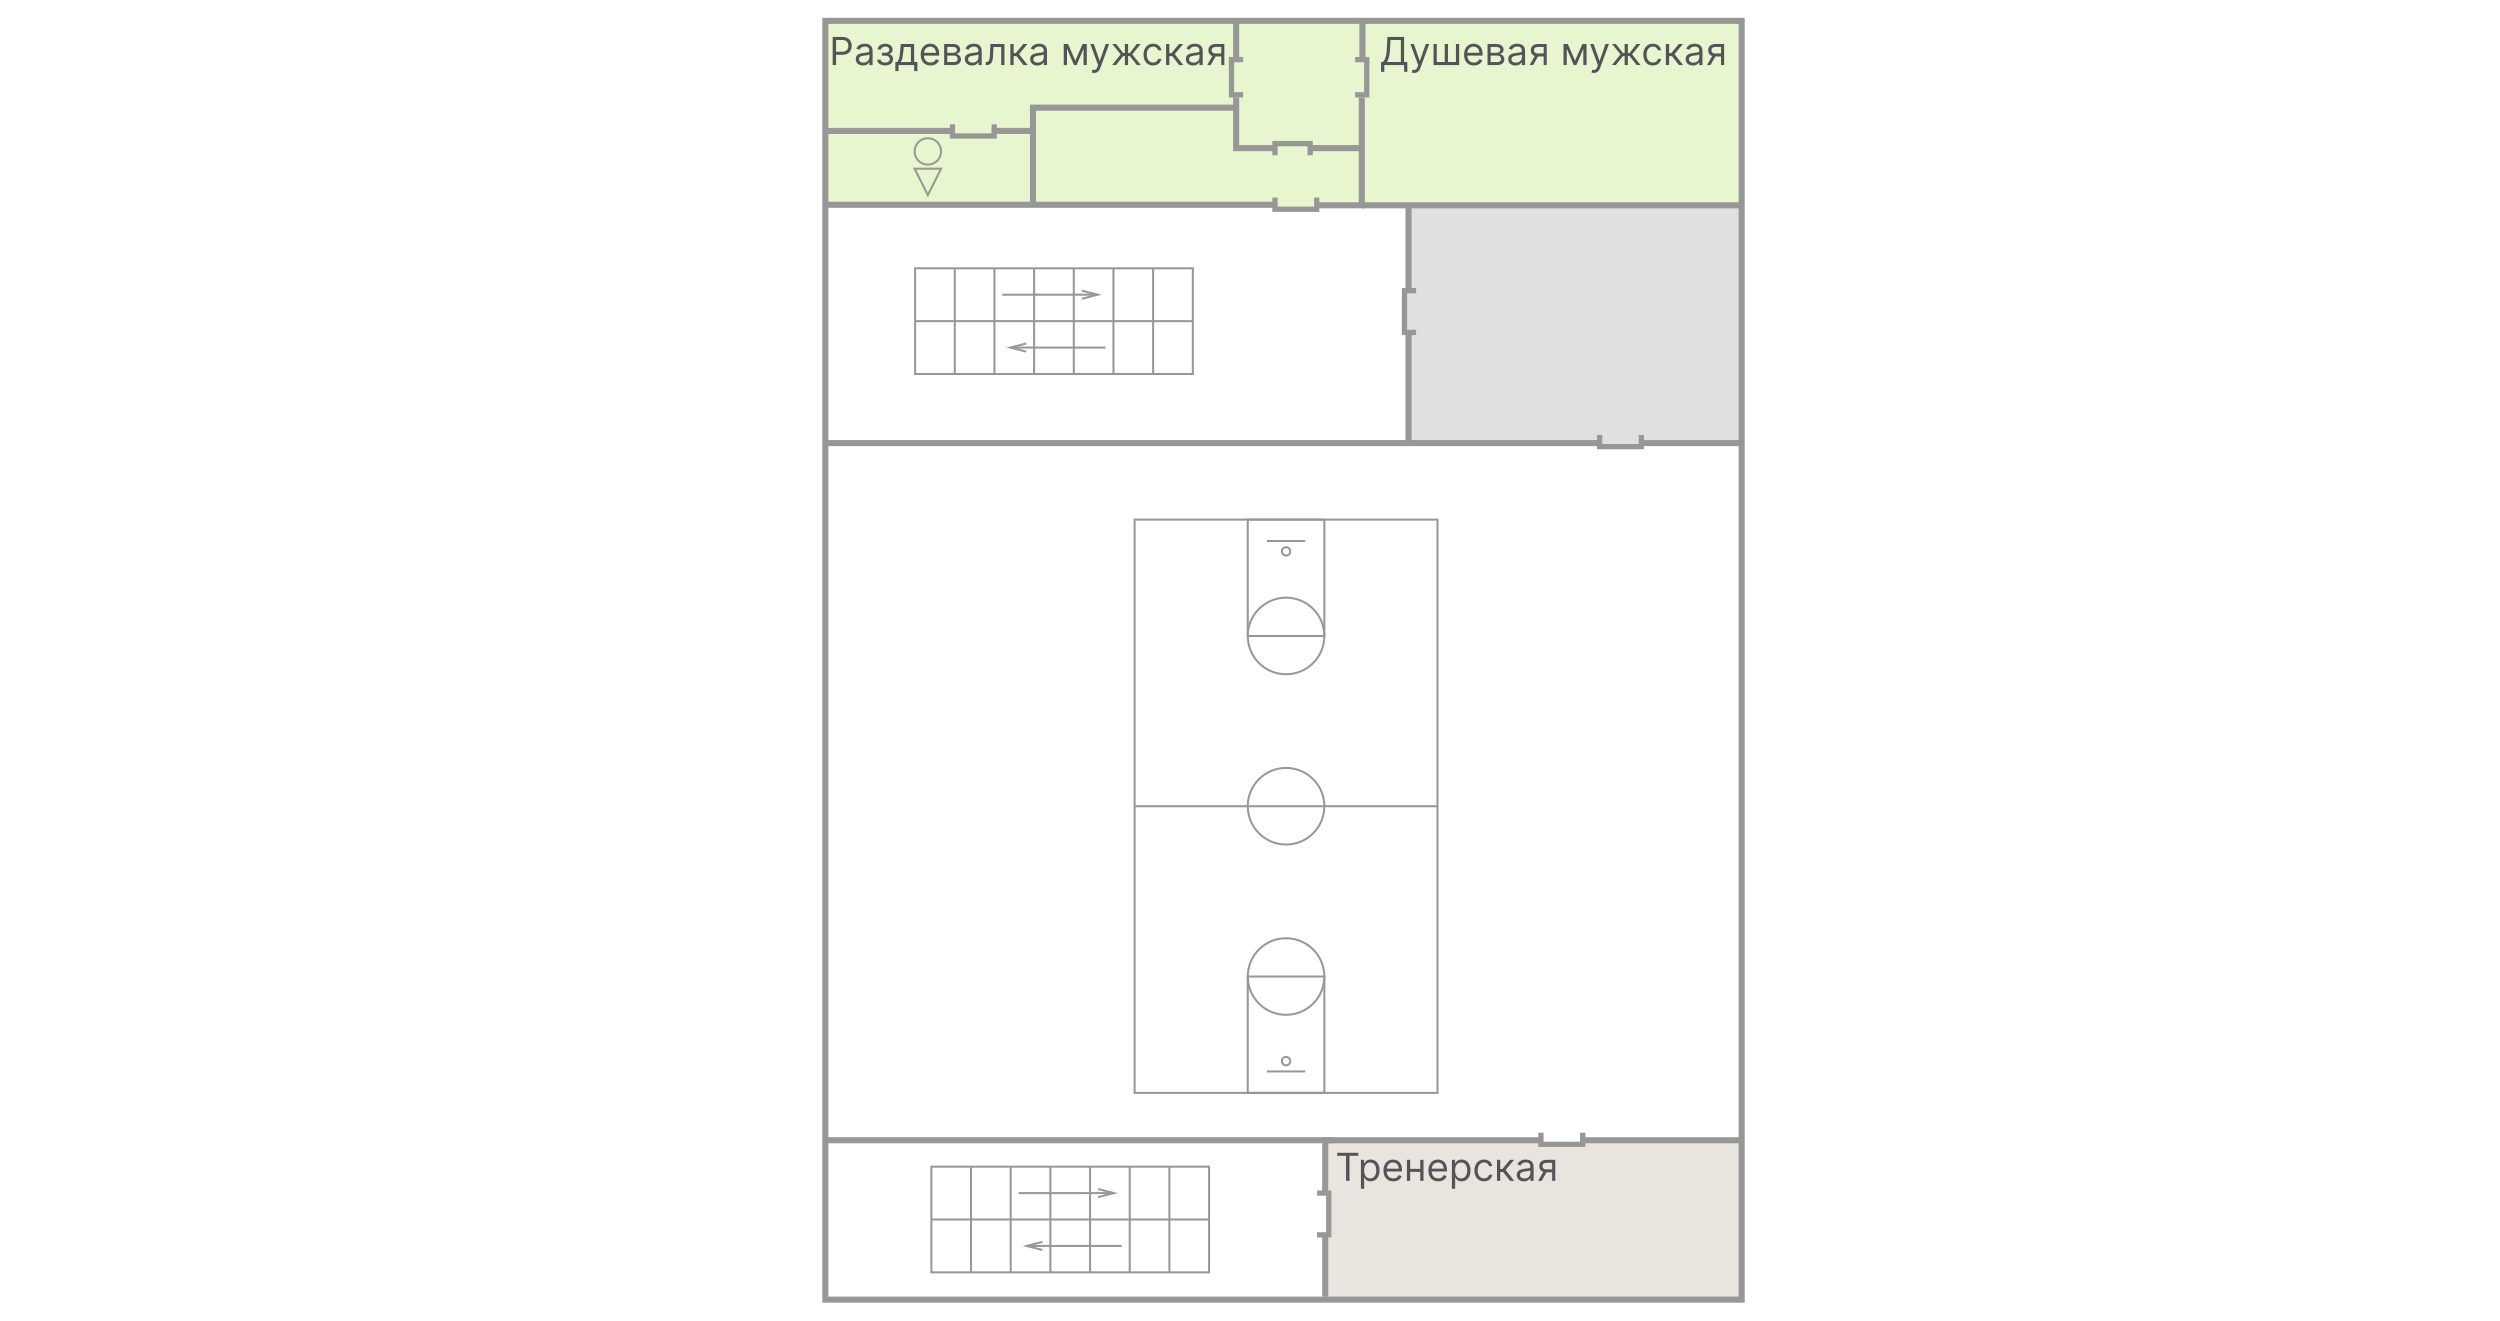 <svg width="1230" height="650" viewBox="0 0 1230 650" fill="none" xmlns="http://www.w3.org/2000/svg">
<rect width="1230" height="650" fill="white"/>
<g clip-path="url(#clip0_0_1)">
<path d="M1230 0H0V650H1230V0Z" fill="white"/>
<mask id="mask0_0_1" style="mask-type:luminance" maskUnits="userSpaceOnUse" x="0" y="0" width="1230" height="650">
<path d="M1230 0H0V650H1230V0Z" fill="white"/>
</mask>
<g mask="url(#mask0_0_1)">
<path d="M1230 0H0V650H1230V0Z" fill="white"/>
<mask id="mask1_0_1" style="mask-type:luminance" maskUnits="userSpaceOnUse" x="0" y="0" width="1230" height="650">
<path d="M1230 0H0V650H1230V0Z" fill="white"/>
</mask>
<g mask="url(#mask1_0_1)">
<path d="M1230 0H0V650H1230V0Z" fill="white"/>
<path opacity="0.7" d="M857 10H406V102H857V10Z" fill="#DDF2B9"/>
<path d="M857 562H653V640H857V562Z" fill="#E9E4DE"/>
<path opacity="0.3" d="M857 101H692V219H857V101Z" fill="#979796"/>
<path d="M707.249 255.648H558.219V537.698H707.249V255.648Z" stroke="#979796" stroke-miterlimit="10"/>
<path d="M558.219 396.672H707.249" stroke="#979796" stroke-miterlimit="10"/>
<path d="M651.578 255.648H613.898V312.898H651.578V255.648Z" stroke="#979796" stroke-miterlimit="10"/>
<path d="M632.738 331.735C643.143 331.735 651.578 323.3 651.578 312.895C651.578 302.49 643.143 294.055 632.738 294.055C622.333 294.055 613.898 302.49 613.898 312.895C613.898 323.3 622.333 331.735 632.738 331.735Z" stroke="#979796" stroke-miterlimit="10"/>
<path d="M623.344 266.188H642.144" stroke="#979796" stroke-miterlimit="10"/>
<path d="M632.742 273.351C633.885 273.351 634.812 272.424 634.812 271.281C634.812 270.138 633.885 269.211 632.742 269.211C631.599 269.211 630.672 270.138 630.672 271.281C630.672 272.424 631.599 273.351 632.742 273.351Z" stroke="#979796" stroke-miterlimit="10"/>
<path d="M651.578 480.445H613.898V537.695H651.578V480.445Z" stroke="#979796" stroke-miterlimit="10"/>
<path d="M632.738 499.289C643.143 499.289 651.578 490.854 651.578 480.449C651.578 470.044 643.143 461.609 632.738 461.609C622.333 461.609 613.898 470.044 613.898 480.449C613.898 490.854 622.333 499.289 632.738 499.289Z" stroke="#979796" stroke-miterlimit="10"/>
<path d="M632.738 415.508C643.143 415.508 651.578 407.073 651.578 396.668C651.578 386.263 643.143 377.828 632.738 377.828C622.333 377.828 613.898 386.263 613.898 396.668C613.898 407.073 622.333 415.508 632.738 415.508Z" stroke="#979796" stroke-miterlimit="10"/>
<path d="M623.344 527.156H642.144" stroke="#979796" stroke-miterlimit="10"/>
<path d="M632.742 524.14C633.885 524.14 634.812 523.213 634.812 522.07C634.812 520.927 633.885 520 632.742 520C631.599 520 630.672 520.927 630.672 522.07C630.672 523.213 631.599 524.14 632.742 524.14Z" stroke="#979796" stroke-miterlimit="10"/>
<path d="M456.5 81C460.087 81 463 78.09 463 74.5C463 70.91 460.087 68 456.5 68C452.91 68 450 70.91 450 74.5C450 78.09 452.91 81 456.5 81Z" stroke="#979796" stroke-miterlimit="10"/>
<path d="M456.491 96L453.245 89.49L450 83H456.491H463L459.755 89.49L456.491 96Z" stroke="#979796" stroke-miterlimit="10"/>
<path d="M670.305 10.25V28.09" stroke="#979796" stroke-width="3" stroke-miterlimit="10"/>
<path d="M670 48V101H648" stroke="#979796" stroke-width="3" stroke-miterlimit="10"/>
<path d="M626.698 100.75H406.078" stroke="#979796" stroke-width="3" stroke-miterlimit="10"/>
<path d="M670 101H856.6" stroke="#979796" stroke-width="3" stroke-miterlimit="10"/>
<path d="M670.297 72.875H645.188" stroke="#979796" stroke-width="3" stroke-miterlimit="10"/>
<path d="M626.695 72.878H608.195V47.898" stroke="#979796" stroke-width="3" stroke-miterlimit="10"/>
<path d="M608.195 28.09V10.25" stroke="#979796" stroke-width="3" stroke-miterlimit="10"/>
<path d="M608.194 52.969H508.234V100.749" stroke="#979796" stroke-width="3" stroke-miterlimit="10"/>
<path d="M406.078 64.422H469.818" stroke="#979796" stroke-width="3" stroke-miterlimit="10"/>
<path d="M489.149 61.172V66.892H468.609V61.172" stroke="#979796" stroke-width="2.6" stroke-miterlimit="10"/>
<path d="M487.977 64.422H508.237" stroke="#979796" stroke-width="3" stroke-miterlimit="10"/>
<path d="M856.898 10.25H406.078V639.42H856.898V10.25Z" stroke="#979796" stroke-width="3" stroke-miterlimit="10"/>
<path d="M611.621 46.646H605.891V29.336H611.621" stroke="#979796" stroke-width="2.6" stroke-miterlimit="10"/>
<path d="M666.719 29.336H672.439V46.646H666.719" stroke="#979796" stroke-width="2.6" stroke-miterlimit="10"/>
<path d="M627.289 76.378V70.648H644.599V76.378" stroke="#979796" stroke-width="2.6" stroke-miterlimit="10"/>
<path d="M647.839 97.228V102.949H627.289V97.219" stroke="#979796" stroke-width="2.6" stroke-miterlimit="10"/>
<path d="M807.54 214V219.72H787V214" stroke="#979796" stroke-width="2.6" stroke-miterlimit="10"/>
<path d="M778.688 557.289V563.019H758.148V557.289" stroke="#979796" stroke-width="2.6" stroke-miterlimit="10"/>
<path d="M696.72 163.55H691V143H696.72" stroke="#979796" stroke-width="2.6" stroke-miterlimit="10"/>
<path d="M651 561H759" stroke="#979796" stroke-width="3" stroke-miterlimit="10"/>
<path d="M652 638V608" stroke="#979796" stroke-width="3" stroke-miterlimit="10"/>
<path d="M779 561H856" stroke="#979796" stroke-width="3" stroke-miterlimit="10"/>
<path d="M406 561H656" stroke="#979796" stroke-width="3" stroke-miterlimit="10"/>
<path d="M648 587H653.73V607.54H648" stroke="#979796" stroke-width="2.6" stroke-miterlimit="10"/>
<path d="M652 587V562" stroke="#979796" stroke-width="3" stroke-miterlimit="10"/>
<path d="M406 218H786" stroke="#979796" stroke-width="3" stroke-miterlimit="10"/>
<path d="M808 218H858" stroke="#979796" stroke-width="3" stroke-miterlimit="10"/>
<path d="M693 218V163" stroke="#979796" stroke-width="3" stroke-miterlimit="10"/>
<path d="M693 142V102" stroke="#979796" stroke-width="3" stroke-miterlimit="10"/>
<path d="M679.484 35.344V30.514H680.374C680.68 30.235 680.968 29.841 681.238 29.333C681.512 28.82 681.744 28.136 681.933 27.282C682.126 26.422 682.255 25.332 682.318 24.009L682.614 18.18H690.819V30.514H692.411V35.318H690.819V31.998H681.076V35.344H679.484ZM682.372 30.514H689.227V19.664H684.126L683.91 24.009C683.856 25.017 683.761 25.93 683.627 26.749C683.492 27.563 683.318 28.285 683.107 28.914C682.896 29.54 682.65 30.073 682.372 30.514ZM695.75 35.884C695.48 35.884 695.239 35.862 695.028 35.817C694.816 35.776 694.67 35.736 694.589 35.695L694.994 34.292C695.381 34.391 695.723 34.427 696.019 34.4C696.316 34.373 696.579 34.24 696.809 34.002C697.043 33.768 697.256 33.388 697.45 32.861L697.747 32.052L693.914 21.634H695.642L698.502 29.893H698.61L701.471 21.634H703.198L698.799 33.509C698.601 34.044 698.356 34.488 698.064 34.839C697.771 35.194 697.432 35.457 697.045 35.628C696.663 35.799 696.231 35.884 695.75 35.884ZM705.3 21.634H706.892V30.514H710.806V21.634H712.398V30.514H716.311V21.634H717.904V31.998H705.3V21.634ZM725.157 32.214C724.158 32.214 723.297 31.993 722.573 31.553C721.853 31.107 721.298 30.486 720.906 29.69C720.519 28.89 720.326 27.959 720.326 26.897C720.326 25.835 720.519 24.9 720.906 24.09C721.298 23.276 721.842 22.642 722.539 22.188C723.241 21.729 724.059 21.499 724.995 21.499C725.535 21.499 726.068 21.589 726.594 21.769C727.12 21.949 727.599 22.241 728.031 22.646C728.463 23.047 728.807 23.577 729.064 24.239C729.32 24.9 729.448 25.714 729.448 26.681V27.356H721.46V25.979H727.829C727.829 25.395 727.712 24.873 727.478 24.414C727.249 23.955 726.92 23.593 726.493 23.328C726.07 23.062 725.571 22.93 724.995 22.93C724.361 22.93 723.812 23.087 723.349 23.402C722.89 23.712 722.537 24.117 722.289 24.616C722.042 25.116 721.918 25.651 721.918 26.222V27.14C721.918 27.923 722.053 28.586 722.323 29.13C722.598 29.67 722.978 30.082 723.463 30.365C723.949 30.644 724.514 30.783 725.157 30.783C725.575 30.783 725.953 30.725 726.291 30.608C726.632 30.486 726.927 30.307 727.174 30.068C727.422 29.825 727.613 29.524 727.748 29.164L729.286 29.596C729.124 30.118 728.852 30.576 728.47 30.972C728.088 31.364 727.615 31.669 727.053 31.89C726.491 32.106 725.859 32.214 725.157 32.214ZM731.87 31.998V21.634H736.108C737.223 21.634 738.109 21.886 738.766 22.39C739.423 22.894 739.751 23.559 739.751 24.387C739.751 25.017 739.564 25.505 739.191 25.851C738.818 26.193 738.339 26.425 737.754 26.546C738.136 26.6 738.507 26.735 738.867 26.951C739.232 27.167 739.533 27.464 739.771 27.842C740.01 28.215 740.129 28.674 740.129 29.218C740.129 29.749 739.994 30.223 739.724 30.642C739.454 31.06 739.067 31.391 738.564 31.634C738.06 31.877 737.457 31.998 736.755 31.998H731.87ZM733.382 30.541H736.755C737.304 30.541 737.734 30.41 738.044 30.149C738.354 29.888 738.51 29.533 738.51 29.083C738.51 28.548 738.354 28.127 738.044 27.821C737.734 27.511 737.304 27.356 736.755 27.356H733.382V30.541ZM733.382 25.979H736.108C736.535 25.979 736.902 25.921 737.207 25.804C737.513 25.683 737.747 25.512 737.909 25.291C738.076 25.066 738.159 24.801 738.159 24.495C738.159 24.059 737.977 23.717 737.612 23.47C737.248 23.218 736.746 23.092 736.108 23.092H733.382V25.979ZM745.589 32.241C744.932 32.241 744.336 32.117 743.801 31.87C743.266 31.618 742.841 31.256 742.526 30.783C742.211 30.307 742.054 29.731 742.054 29.056C742.054 28.462 742.171 27.981 742.404 27.612C742.638 27.239 742.951 26.947 743.342 26.735C743.734 26.524 744.165 26.366 744.638 26.263C745.115 26.155 745.594 26.069 746.075 26.006C746.705 25.925 747.215 25.865 747.606 25.824C748.002 25.779 748.29 25.705 748.47 25.602C748.655 25.498 748.747 25.318 748.747 25.062V25.008C748.747 24.342 748.565 23.825 748.2 23.456C747.84 23.087 747.294 22.903 746.561 22.903C745.8 22.903 745.204 23.069 744.773 23.402C744.341 23.735 744.037 24.09 743.862 24.468L742.35 23.928C742.62 23.299 742.98 22.808 743.43 22.457C743.884 22.102 744.379 21.855 744.914 21.715C745.454 21.571 745.985 21.499 746.507 21.499C746.84 21.499 747.222 21.54 747.654 21.621C748.09 21.697 748.511 21.857 748.915 22.1C749.325 22.343 749.664 22.709 749.934 23.2C750.204 23.69 750.339 24.347 750.339 25.17V31.998H748.747V30.595H748.666C748.558 30.819 748.378 31.06 748.126 31.316C747.874 31.573 747.539 31.791 747.121 31.971C746.702 32.151 746.192 32.241 745.589 32.241ZM745.832 30.81C746.462 30.81 746.992 30.687 747.424 30.439C747.861 30.192 748.189 29.872 748.409 29.481C748.634 29.09 748.747 28.678 748.747 28.247V26.789C748.679 26.87 748.531 26.944 748.301 27.012C748.077 27.075 747.816 27.131 747.519 27.18C747.226 27.225 746.941 27.266 746.662 27.302C746.388 27.333 746.165 27.36 745.994 27.383C745.58 27.437 745.193 27.524 744.833 27.646C744.478 27.763 744.19 27.941 743.97 28.179C743.754 28.413 743.646 28.732 743.646 29.137C743.646 29.69 743.851 30.109 744.26 30.392C744.674 30.671 745.198 30.81 745.832 30.81ZM759.48 31.998V23.092H756.727C756.106 23.092 755.618 23.236 755.263 23.523C754.907 23.811 754.73 24.207 754.73 24.711C754.73 25.206 754.889 25.595 755.209 25.878C755.533 26.162 755.976 26.303 756.538 26.303H759.885V27.788H756.538C755.836 27.788 755.231 27.664 754.723 27.417C754.215 27.169 753.823 26.816 753.549 26.357C753.275 25.894 753.137 25.345 753.137 24.711C753.137 24.072 753.281 23.523 753.569 23.065C753.857 22.606 754.269 22.253 754.804 22.005C755.344 21.758 755.985 21.634 756.727 21.634H760.991V31.998H759.48ZM752.571 31.998L755.512 26.843H757.24L754.298 31.998H752.571ZM774.926 29.839L778.542 21.634H780.054L775.573 31.998H774.278L769.879 21.634H771.363L774.926 29.839ZM770.85 21.634V31.998H769.258V21.634H770.85ZM779.001 31.998V21.634H780.593V31.998H779.001ZM784.163 35.884C783.893 35.884 783.652 35.862 783.441 35.817C783.229 35.776 783.083 35.736 783.002 35.695L783.407 34.292C783.794 34.391 784.136 34.427 784.432 34.4C784.729 34.373 784.992 34.24 785.222 34.002C785.456 33.768 785.669 33.388 785.863 32.861L786.16 32.052L782.327 21.634H784.055L786.915 29.893H787.023L789.884 21.634H791.611L787.212 33.509C787.014 34.044 786.769 34.488 786.477 34.839C786.184 35.194 785.845 35.457 785.458 35.628C785.076 35.799 784.644 35.884 784.163 35.884ZM793.065 31.998L797.276 26.735L793.119 21.634H795.009L798.463 26.06H799.327V21.634H800.919V26.06H801.756L805.21 21.634H807.1L802.97 26.735L807.154 31.998H805.237L801.729 27.545H800.919V31.998H799.327V27.545H798.517L794.982 31.998H793.065ZM813.212 32.214C812.241 32.214 811.404 31.984 810.703 31.526C810.001 31.067 809.461 30.435 809.083 29.63C808.705 28.825 808.516 27.905 808.516 26.87C808.516 25.817 808.71 24.889 809.097 24.084C809.488 23.274 810.032 22.642 810.73 22.188C811.431 21.729 812.25 21.499 813.186 21.499C813.914 21.499 814.571 21.634 815.156 21.904C815.74 22.174 816.219 22.552 816.593 23.038C816.966 23.523 817.198 24.09 817.288 24.738H815.695C815.574 24.266 815.304 23.847 814.886 23.483C814.472 23.114 813.914 22.93 813.212 22.93C812.592 22.93 812.047 23.092 811.58 23.416C811.116 23.735 810.754 24.187 810.493 24.772C810.237 25.352 810.109 26.033 810.109 26.816C810.109 27.617 810.235 28.314 810.487 28.908C810.743 29.502 811.103 29.962 811.566 30.291C812.034 30.619 812.583 30.783 813.212 30.783C813.626 30.783 814.002 30.711 814.339 30.567C814.677 30.424 814.962 30.217 815.196 29.947C815.43 29.677 815.596 29.353 815.695 28.975H817.288C817.198 29.587 816.975 30.138 816.62 30.628C816.269 31.114 815.803 31.501 815.223 31.789C814.647 32.072 813.977 32.214 813.212 32.214ZM819.616 31.998V21.634H821.208V26.141H822.26L825.985 21.634H828.036L823.853 26.627L828.09 31.998H826.039L822.638 27.626H821.208V31.998H819.616ZM832.87 32.241C832.214 32.241 831.618 32.117 831.082 31.87C830.547 31.618 830.122 31.256 829.807 30.783C829.492 30.307 829.335 29.731 829.335 29.056C829.335 28.462 829.452 27.981 829.686 27.612C829.92 27.239 830.232 26.947 830.624 26.735C831.015 26.524 831.447 26.366 831.919 26.263C832.396 26.155 832.875 26.069 833.356 26.006C833.986 25.925 834.496 25.865 834.888 25.824C835.284 25.779 835.571 25.705 835.751 25.602C835.936 25.498 836.028 25.318 836.028 25.062V25.008C836.028 24.342 835.846 23.825 835.481 23.456C835.122 23.087 834.575 22.903 833.842 22.903C833.082 22.903 832.486 23.069 832.054 23.402C831.622 23.735 831.318 24.09 831.143 24.468L829.632 23.928C829.902 23.299 830.261 22.808 830.711 22.457C831.166 22.102 831.66 21.855 832.196 21.715C832.735 21.571 833.266 21.499 833.788 21.499C834.121 21.499 834.503 21.54 834.935 21.621C835.371 21.697 835.792 21.857 836.197 22.1C836.606 22.343 836.946 22.709 837.216 23.2C837.485 23.69 837.62 24.347 837.62 25.17V31.998H836.028V30.595H835.947C835.839 30.819 835.659 31.06 835.407 31.316C835.155 31.573 834.82 31.791 834.402 31.971C833.984 32.151 833.473 32.241 832.87 32.241ZM833.113 30.81C833.743 30.81 834.274 30.687 834.706 30.439C835.142 30.192 835.47 29.872 835.691 29.481C835.916 29.09 836.028 28.678 836.028 28.247V26.789C835.961 26.87 835.812 26.944 835.583 27.012C835.358 27.075 835.097 27.131 834.8 27.18C834.508 27.225 834.222 27.266 833.943 27.302C833.669 27.333 833.446 27.36 833.275 27.383C832.861 27.437 832.475 27.524 832.115 27.646C831.759 27.763 831.471 27.941 831.251 28.179C831.035 28.413 830.927 28.732 830.927 29.137C830.927 29.69 831.132 30.109 831.541 30.392C831.955 30.671 832.479 30.81 833.113 30.81ZM846.761 31.998V23.092H844.008C843.387 23.092 842.899 23.236 842.544 23.523C842.189 23.811 842.011 24.207 842.011 24.711C842.011 25.206 842.171 25.595 842.49 25.878C842.814 26.162 843.257 26.303 843.819 26.303H847.166V27.788H843.819C843.118 27.788 842.513 27.664 842.004 27.417C841.496 27.169 841.105 26.816 840.83 26.357C840.556 25.894 840.419 25.345 840.419 24.711C840.419 24.072 840.563 23.523 840.851 23.065C841.138 22.606 841.55 22.253 842.085 22.005C842.625 21.758 843.266 21.634 844.008 21.634H848.272V31.998H846.761ZM839.852 31.998L842.794 26.843H844.521L841.579 31.998H839.852Z" fill="#535358"/>
<path d="M409.672 31.998V18.18H414.341C415.425 18.18 416.312 18.375 417 18.767C417.692 19.154 418.205 19.678 418.538 20.339C418.871 21 419.037 21.738 419.037 22.552C419.037 23.366 418.871 24.106 418.538 24.772C418.21 25.437 417.701 25.968 417.013 26.364C416.325 26.755 415.443 26.951 414.368 26.951H411.022V25.467H414.314C415.057 25.467 415.653 25.338 416.102 25.082C416.552 24.826 416.878 24.479 417.081 24.043C417.288 23.602 417.391 23.105 417.391 22.552C417.391 21.999 417.288 21.504 417.081 21.067C416.878 20.631 416.55 20.289 416.096 20.042C415.641 19.79 415.039 19.664 414.287 19.664H411.346V31.998H409.672ZM424.567 32.241C423.91 32.241 423.314 32.117 422.779 31.87C422.243 31.618 421.818 31.256 421.503 30.783C421.189 30.307 421.031 29.731 421.031 29.056C421.031 28.462 421.148 27.981 421.382 27.612C421.616 27.239 421.929 26.947 422.32 26.735C422.711 26.524 423.143 26.366 423.615 26.263C424.092 26.155 424.571 26.069 425.052 26.006C425.682 25.925 426.193 25.865 426.584 25.824C426.98 25.779 427.268 25.705 427.448 25.602C427.632 25.498 427.724 25.318 427.724 25.062V25.008C427.724 24.342 427.542 23.825 427.178 23.456C426.818 23.087 426.271 22.903 425.538 22.903C424.778 22.903 424.182 23.069 423.75 23.402C423.318 23.735 423.015 24.09 422.839 24.468L421.328 23.928C421.598 23.299 421.958 22.808 422.408 22.457C422.862 22.102 423.357 21.855 423.892 21.715C424.432 21.571 424.962 21.499 425.484 21.499C425.817 21.499 426.199 21.54 426.631 21.621C427.068 21.697 427.488 21.857 427.893 22.1C428.302 22.343 428.642 22.709 428.912 23.2C429.182 23.69 429.317 24.347 429.317 25.17V31.998H427.724V30.595H427.643C427.535 30.819 427.355 31.06 427.104 31.316C426.852 31.573 426.517 31.791 426.098 31.971C425.68 32.151 425.169 32.241 424.567 32.241ZM424.81 30.81C425.439 30.81 425.97 30.687 426.402 30.439C426.838 30.192 427.167 29.872 427.387 29.481C427.612 29.09 427.724 28.678 427.724 28.247V26.789C427.657 26.87 427.508 26.944 427.279 27.012C427.054 27.075 426.793 27.131 426.496 27.18C426.204 27.225 425.918 27.266 425.639 27.302C425.365 27.333 425.142 27.36 424.971 27.383C424.558 27.437 424.171 27.524 423.811 27.646C423.456 27.763 423.168 27.941 422.947 28.179C422.731 28.413 422.623 28.732 422.623 29.137C422.623 29.69 422.828 30.109 423.237 30.392C423.651 30.671 424.175 30.81 424.81 30.81ZM431.575 29.353H433.276C433.312 29.821 433.523 30.176 433.91 30.419C434.301 30.662 434.809 30.783 435.435 30.783C436.073 30.783 436.62 30.653 437.074 30.392C437.529 30.127 437.756 29.699 437.756 29.11C437.756 28.764 437.67 28.462 437.499 28.206C437.328 27.945 437.088 27.743 436.777 27.599C436.467 27.455 436.1 27.383 435.678 27.383H433.896V25.952H435.678C436.312 25.952 436.78 25.808 437.081 25.521C437.387 25.233 437.54 24.873 437.54 24.441C437.54 23.978 437.376 23.607 437.047 23.328C436.719 23.044 436.253 22.903 435.651 22.903C435.043 22.903 434.537 23.04 434.132 23.314C433.728 23.584 433.514 23.933 433.491 24.36H431.818C431.836 23.802 432.007 23.31 432.331 22.883C432.655 22.451 433.096 22.113 433.653 21.87C434.211 21.623 434.85 21.499 435.57 21.499C436.298 21.499 436.93 21.628 437.466 21.884C438.005 22.136 438.421 22.48 438.714 22.916C439.011 23.348 439.159 23.838 439.159 24.387C439.159 24.972 438.995 25.444 438.667 25.804C438.338 26.164 437.927 26.42 437.432 26.573V26.681C437.823 26.708 438.163 26.834 438.451 27.059C438.743 27.279 438.97 27.57 439.132 27.929C439.294 28.285 439.375 28.678 439.375 29.11C439.375 29.74 439.206 30.289 438.869 30.756C438.532 31.22 438.068 31.58 437.479 31.836C436.89 32.088 436.217 32.214 435.462 32.214C434.728 32.214 434.072 32.095 433.491 31.856C432.911 31.613 432.45 31.278 432.108 30.851C431.771 30.419 431.593 29.92 431.575 29.353ZM440.505 34.967V30.514H441.369C441.58 30.293 441.762 30.055 441.915 29.798C442.068 29.542 442.201 29.238 442.313 28.887C442.43 28.532 442.529 28.1 442.61 27.592C442.691 27.079 442.763 26.461 442.826 25.736L443.177 21.634H449.762V30.514H451.355V34.967H449.762V31.998H442.097V34.967H440.505ZM443.177 30.514H448.17V23.119H444.661L444.391 25.736C444.279 26.821 444.14 27.767 443.973 28.577C443.807 29.387 443.541 30.032 443.177 30.514ZM457.813 32.214C456.815 32.214 455.953 31.993 455.229 31.553C454.509 31.107 453.954 30.486 453.563 29.69C453.176 28.89 452.982 27.959 452.982 26.897C452.982 25.835 453.176 24.9 453.563 24.09C453.954 23.276 454.498 22.642 455.195 22.188C455.897 21.729 456.716 21.499 457.651 21.499C458.191 21.499 458.724 21.589 459.25 21.769C459.777 21.949 460.256 22.241 460.688 22.646C461.119 23.047 461.463 23.577 461.72 24.239C461.976 24.9 462.104 25.714 462.104 26.681V27.356H454.116V25.979H460.485C460.485 25.395 460.368 24.873 460.134 24.414C459.905 23.955 459.577 23.593 459.149 23.328C458.726 23.062 458.227 22.93 457.651 22.93C457.017 22.93 456.468 23.087 456.005 23.402C455.546 23.712 455.193 24.117 454.946 24.616C454.698 25.116 454.575 25.651 454.575 26.222V27.14C454.575 27.923 454.71 28.586 454.979 29.13C455.254 29.67 455.634 30.082 456.12 30.365C456.606 30.644 457.17 30.783 457.813 30.783C458.232 30.783 458.609 30.725 458.947 30.608C459.289 30.486 459.583 30.307 459.831 30.068C460.078 29.825 460.269 29.524 460.404 29.164L461.943 29.596C461.781 30.118 461.508 30.576 461.126 30.972C460.744 31.364 460.271 31.669 459.709 31.89C459.147 32.106 458.515 32.214 457.813 32.214ZM464.527 31.998V21.634H468.764C469.879 21.634 470.766 21.886 471.422 22.39C472.079 22.894 472.407 23.559 472.407 24.387C472.407 25.017 472.221 25.505 471.847 25.851C471.474 26.193 470.995 26.425 470.41 26.546C470.793 26.6 471.164 26.735 471.524 26.951C471.888 27.167 472.189 27.464 472.428 27.842C472.666 28.215 472.785 28.674 472.785 29.218C472.785 29.749 472.65 30.223 472.38 30.642C472.111 31.06 471.724 31.391 471.22 31.634C470.716 31.877 470.113 31.998 469.412 31.998H464.527ZM466.038 30.541H469.412C469.96 30.541 470.39 30.41 470.7 30.149C471.011 29.888 471.166 29.533 471.166 29.083C471.166 28.548 471.011 28.127 470.7 27.821C470.39 27.511 469.96 27.356 469.412 27.356H466.038V30.541ZM466.038 25.979H468.764C469.191 25.979 469.558 25.921 469.864 25.804C470.17 25.683 470.403 25.512 470.565 25.291C470.732 25.066 470.815 24.801 470.815 24.495C470.815 24.059 470.633 23.717 470.269 23.47C469.904 23.218 469.403 23.092 468.764 23.092H466.038V25.979ZM478.245 32.241C477.589 32.241 476.993 32.117 476.457 31.87C475.922 31.618 475.497 31.256 475.182 30.783C474.867 30.307 474.71 29.731 474.71 29.056C474.71 28.462 474.827 27.981 475.061 27.612C475.295 27.239 475.607 26.947 475.999 26.735C476.39 26.524 476.822 26.366 477.294 26.263C477.771 26.155 478.25 26.069 478.731 26.006C479.361 25.925 479.871 25.865 480.263 25.824C480.659 25.779 480.946 25.705 481.126 25.602C481.311 25.498 481.403 25.318 481.403 25.062V25.008C481.403 24.342 481.221 23.825 480.857 23.456C480.497 23.087 479.95 22.903 479.217 22.903C478.457 22.903 477.861 23.069 477.429 23.402C476.997 23.735 476.694 24.09 476.518 24.468L475.007 23.928C475.277 23.299 475.636 22.808 476.086 22.457C476.541 22.102 477.035 21.855 477.571 21.715C478.11 21.571 478.641 21.499 479.163 21.499C479.496 21.499 479.878 21.54 480.31 21.621C480.746 21.697 481.167 21.857 481.572 22.1C481.981 22.343 482.321 22.709 482.591 23.2C482.86 23.69 482.995 24.347 482.995 25.17V31.998H481.403V30.595H481.322C481.214 30.819 481.034 31.06 480.782 31.316C480.53 31.573 480.195 31.791 479.777 31.971C479.359 32.151 478.848 32.241 478.245 32.241ZM478.488 30.81C479.118 30.81 479.649 30.687 480.081 30.439C480.517 30.192 480.845 29.872 481.066 29.481C481.291 29.09 481.403 28.678 481.403 28.247V26.789C481.336 26.87 481.187 26.944 480.958 27.012C480.733 27.075 480.472 27.131 480.175 27.18C479.883 27.225 479.597 27.266 479.318 27.302C479.044 27.333 478.821 27.36 478.65 27.383C478.236 27.437 477.85 27.524 477.49 27.646C477.134 27.763 476.846 27.941 476.626 28.179C476.41 28.413 476.302 28.732 476.302 29.137C476.302 29.69 476.507 30.109 476.916 30.392C477.33 30.671 477.854 30.81 478.488 30.81ZM484.984 31.998V30.514H485.362C485.672 30.514 485.931 30.453 486.138 30.331C486.345 30.205 486.511 29.987 486.637 29.677C486.768 29.362 486.867 28.926 486.934 28.368C487.006 27.806 487.058 27.09 487.089 26.222L487.278 21.634H494.187V31.998H492.595V23.119H488.789L488.628 26.816C488.592 27.666 488.515 28.415 488.398 29.063C488.286 29.706 488.113 30.246 487.879 30.682C487.649 31.119 487.343 31.447 486.961 31.667C486.579 31.888 486.1 31.998 485.524 31.998H484.984ZM497.109 31.998V21.634H498.701V26.141H499.754L503.478 21.634H505.529L501.346 26.627L505.583 31.998H503.532L500.131 27.626H498.701V31.998H497.109ZM510.364 32.241C509.707 32.241 509.111 32.117 508.576 31.87C508.04 31.618 507.615 31.256 507.3 30.783C506.985 30.307 506.828 29.731 506.828 29.056C506.828 28.462 506.945 27.981 507.179 27.612C507.413 27.239 507.725 26.947 508.117 26.735C508.508 26.524 508.94 26.366 509.412 26.263C509.889 26.155 510.368 26.069 510.849 26.006C511.479 25.925 511.99 25.865 512.381 25.824C512.777 25.779 513.065 25.705 513.245 25.602C513.429 25.498 513.521 25.318 513.521 25.062V25.008C513.521 24.342 513.339 23.825 512.975 23.456C512.615 23.087 512.068 22.903 511.335 22.903C510.575 22.903 509.979 23.069 509.547 23.402C509.115 23.735 508.812 24.09 508.636 24.468L507.125 23.928C507.395 23.299 507.755 22.808 508.204 22.457C508.659 22.102 509.154 21.855 509.689 21.715C510.229 21.571 510.759 21.499 511.281 21.499C511.614 21.499 511.996 21.54 512.428 21.621C512.864 21.697 513.285 21.857 513.69 22.1C514.099 22.343 514.439 22.709 514.709 23.2C514.979 23.69 515.114 24.347 515.114 25.17V31.998H513.521V30.595H513.44C513.332 30.819 513.152 31.06 512.9 31.316C512.649 31.573 512.313 31.791 511.895 31.971C511.477 32.151 510.966 32.241 510.364 32.241ZM510.606 30.81C511.236 30.81 511.767 30.687 512.199 30.439C512.635 30.192 512.963 29.872 513.184 29.481C513.409 29.09 513.521 28.678 513.521 28.247V26.789C513.454 26.87 513.305 26.944 513.076 27.012C512.851 27.075 512.59 27.131 512.293 27.18C512.001 27.225 511.715 27.266 511.436 27.302C511.162 27.333 510.939 27.36 510.768 27.383C510.355 27.437 509.968 27.524 509.608 27.646C509.252 27.763 508.965 27.941 508.744 28.179C508.528 28.413 508.42 28.732 508.42 29.137C508.42 29.69 508.625 30.109 509.034 30.392C509.448 30.671 509.972 30.81 510.606 30.81ZM529.031 29.839L532.648 21.634H534.159L529.679 31.998H528.383L523.984 21.634H525.469L529.031 29.839ZM524.956 21.634V31.998H523.364V21.634H524.956ZM533.107 31.998V21.634H534.699V31.998H533.107ZM538.268 35.884C537.998 35.884 537.758 35.862 537.546 35.817C537.335 35.776 537.189 35.736 537.108 35.695L537.512 34.292C537.899 34.391 538.241 34.427 538.538 34.4C538.835 34.373 539.098 34.24 539.327 34.002C539.561 33.768 539.775 33.388 539.968 32.861L540.265 32.052L536.433 21.634H538.16L541.021 29.893H541.129L543.99 21.634H545.717L541.318 33.509C541.12 34.044 540.875 34.488 540.582 34.839C540.29 35.194 539.95 35.457 539.564 35.628C539.181 35.799 538.749 35.884 538.268 35.884ZM547.171 31.998L551.381 26.735L547.225 21.634H549.114L552.569 26.06H553.432V21.634H555.025V26.06H555.861L559.316 21.634H561.205L557.076 26.735L561.259 31.998H559.343L555.834 27.545H555.025V31.998H553.432V27.545H552.623L549.087 31.998H547.171ZM567.318 32.214C566.346 32.214 565.51 31.984 564.808 31.526C564.106 31.067 563.567 30.435 563.189 29.63C562.811 28.825 562.622 27.905 562.622 26.87C562.622 25.817 562.815 24.889 563.202 24.084C563.594 23.274 564.138 22.642 564.835 22.188C565.537 21.729 566.355 21.499 567.291 21.499C568.02 21.499 568.676 21.634 569.261 21.904C569.846 22.174 570.325 22.552 570.698 23.038C571.072 23.523 571.303 24.09 571.393 24.738H569.801C569.679 24.266 569.41 23.847 568.991 23.483C568.577 23.114 568.02 22.93 567.318 22.93C566.697 22.93 566.153 23.092 565.685 23.416C565.222 23.735 564.86 24.187 564.599 24.772C564.342 25.352 564.214 26.033 564.214 26.816C564.214 27.617 564.34 28.314 564.592 28.908C564.849 29.502 565.208 29.962 565.672 30.291C566.139 30.619 566.688 30.783 567.318 30.783C567.732 30.783 568.107 30.711 568.445 30.567C568.782 30.424 569.068 30.217 569.302 29.947C569.536 29.677 569.702 29.353 569.801 28.975H571.393C571.303 29.587 571.081 30.138 570.725 30.628C570.374 31.114 569.909 31.501 569.329 31.789C568.753 32.072 568.083 32.214 567.318 32.214ZM573.721 31.998V21.634H575.313V26.141H576.366L580.09 21.634H582.141L577.958 26.627L582.195 31.998H580.144L576.744 27.626H575.313V31.998H573.721ZM586.976 32.241C586.319 32.241 585.723 32.117 585.188 31.87C584.653 31.618 584.227 31.256 583.913 30.783C583.598 30.307 583.44 29.731 583.44 29.056C583.44 28.462 583.557 27.981 583.791 27.612C584.025 27.239 584.338 26.947 584.729 26.735C585.12 26.524 585.552 26.366 586.024 26.263C586.501 26.155 586.98 26.069 587.462 26.006C588.091 25.925 588.602 25.865 588.993 25.824C589.389 25.779 589.677 25.705 589.857 25.602C590.041 25.498 590.133 25.318 590.133 25.062V25.008C590.133 24.342 589.951 23.825 589.587 23.456C589.227 23.087 588.681 22.903 587.947 22.903C587.187 22.903 586.591 23.069 586.159 23.402C585.728 23.735 585.424 24.09 585.249 24.468L583.737 23.928C584.007 23.299 584.367 22.808 584.817 22.457C585.271 22.102 585.766 21.855 586.301 21.715C586.841 21.571 587.372 21.499 587.893 21.499C588.226 21.499 588.609 21.54 589.04 21.621C589.477 21.697 589.897 21.857 590.302 22.1C590.712 22.343 591.051 22.709 591.321 23.2C591.591 23.69 591.726 24.347 591.726 25.17V31.998H590.133V30.595H590.053C589.945 30.819 589.765 31.06 589.513 31.316C589.261 31.573 588.926 31.791 588.507 31.971C588.089 32.151 587.579 32.241 586.976 32.241ZM587.219 30.81C587.848 30.81 588.379 30.687 588.811 30.439C589.247 30.192 589.576 29.872 589.796 29.481C590.021 29.09 590.133 28.678 590.133 28.247V26.789C590.066 26.87 589.918 26.944 589.688 27.012C589.463 27.075 589.202 27.131 588.906 27.18C588.613 27.225 588.328 27.266 588.049 27.302C587.774 27.333 587.552 27.36 587.381 27.383C586.967 27.437 586.58 27.524 586.22 27.646C585.865 27.763 585.577 27.941 585.357 28.179C585.141 28.413 585.033 28.732 585.033 29.137C585.033 29.69 585.237 30.109 585.647 30.392C586.06 30.671 586.584 30.81 587.219 30.81ZM600.867 31.998V23.092H598.114C597.493 23.092 597.005 23.236 596.65 23.523C596.294 23.811 596.117 24.207 596.117 24.711C596.117 25.206 596.276 25.595 596.596 25.878C596.919 26.162 597.363 26.303 597.925 26.303H601.271V27.788H597.925C597.223 27.788 596.618 27.664 596.11 27.417C595.602 27.169 595.21 26.816 594.936 26.357C594.661 25.894 594.524 25.345 594.524 24.711C594.524 24.072 594.668 23.523 594.956 23.065C595.244 22.606 595.655 22.253 596.191 22.005C596.731 21.758 597.372 21.634 598.114 21.634H602.378V31.998H600.867ZM593.957 31.998L596.899 26.843H598.626L595.685 31.998H593.957Z" fill="#535358"/>
<path d="M657.922 568.664V567.18H668.285V568.664H663.94V580.998H662.267V568.664H657.922ZM669.576 584.884V570.634H671.114V572.281H671.303C671.42 572.101 671.582 571.871 671.789 571.592C672 571.309 672.301 571.057 672.693 570.837C673.089 570.612 673.624 570.499 674.299 570.499C675.171 570.499 675.94 570.718 676.606 571.154C677.272 571.59 677.791 572.209 678.165 573.009C678.538 573.81 678.725 574.755 678.725 575.843C678.725 576.941 678.538 577.892 678.165 578.697C677.791 579.498 677.274 580.119 676.613 580.559C675.952 580.996 675.189 581.214 674.326 581.214C673.66 581.214 673.127 581.104 672.727 580.883C672.326 580.658 672.018 580.404 671.802 580.121C671.586 579.833 671.42 579.595 671.303 579.406H671.168V584.884H669.576ZM671.141 575.816C671.141 576.599 671.256 577.289 671.485 577.888C671.714 578.481 672.05 578.947 672.49 579.284C672.931 579.617 673.471 579.784 674.11 579.784C674.775 579.784 675.331 579.608 675.776 579.257C676.226 578.902 676.563 578.425 676.788 577.827C677.018 577.224 677.132 576.554 677.132 575.816C677.132 575.087 677.02 574.431 676.795 573.846C676.575 573.257 676.24 572.791 675.79 572.449C675.344 572.103 674.784 571.93 674.11 571.93C673.462 571.93 672.918 572.094 672.477 572.422C672.036 572.746 671.703 573.201 671.478 573.785C671.253 574.366 671.141 575.043 671.141 575.816ZM685.499 581.214C684.5 581.214 683.639 580.994 682.915 580.553C682.195 580.107 681.64 579.487 681.248 578.69C680.861 577.89 680.668 576.959 680.668 575.897C680.668 574.836 680.861 573.9 681.248 573.09C681.64 572.276 682.184 571.642 682.881 571.188C683.583 570.729 684.401 570.499 685.337 570.499C685.877 570.499 686.41 570.589 686.936 570.769C687.462 570.949 687.941 571.242 688.373 571.646C688.805 572.047 689.149 572.578 689.406 573.239C689.662 573.9 689.79 574.714 689.79 575.681V576.356H681.801V574.98H688.171C688.171 574.395 688.054 573.873 687.82 573.414C687.591 572.955 687.262 572.593 686.835 572.328C686.412 572.063 685.913 571.93 685.337 571.93C684.703 571.93 684.154 572.087 683.691 572.402C683.232 572.712 682.879 573.117 682.631 573.617C682.384 574.116 682.26 574.651 682.26 575.222V576.14C682.26 576.923 682.395 577.586 682.665 578.13C682.94 578.67 683.32 579.082 683.805 579.365C684.291 579.644 684.856 579.784 685.499 579.784C685.917 579.784 686.295 579.725 686.632 579.608C686.974 579.487 687.269 579.307 687.516 579.068C687.764 578.825 687.955 578.524 688.09 578.164L689.628 578.596C689.466 579.118 689.194 579.577 688.812 579.972C688.429 580.364 687.957 580.67 687.395 580.89C686.833 581.106 686.201 581.214 685.499 581.214ZM699.148 575.087V576.572H693.427V575.087H699.148ZM693.805 570.634V580.998H692.212V570.634H693.805ZM700.363 570.634V580.998H698.771V570.634H700.363ZM707.616 581.214C706.618 581.214 705.756 580.994 705.032 580.553C704.312 580.107 703.757 579.487 703.365 578.69C702.979 577.89 702.785 576.959 702.785 575.897C702.785 574.836 702.979 573.9 703.365 573.09C703.757 572.276 704.301 571.642 704.998 571.188C705.7 570.729 706.519 570.499 707.454 570.499C707.994 570.499 708.527 570.589 709.053 570.769C709.58 570.949 710.059 571.242 710.49 571.646C710.922 572.047 711.266 572.578 711.523 573.239C711.779 573.9 711.907 574.714 711.907 575.681V576.356H703.919V574.98H710.288C710.288 574.395 710.171 573.873 709.937 573.414C709.708 572.955 709.379 572.593 708.952 572.328C708.529 572.063 708.03 571.93 707.454 571.93C706.82 571.93 706.271 572.087 705.808 572.402C705.349 572.712 704.996 573.117 704.749 573.617C704.501 574.116 704.377 574.651 704.377 575.222V576.14C704.377 576.923 704.512 577.586 704.782 578.13C705.057 578.67 705.437 579.082 705.923 579.365C706.408 579.644 706.973 579.784 707.616 579.784C708.034 579.784 708.412 579.725 708.75 579.608C709.092 579.487 709.386 579.307 709.634 579.068C709.881 578.825 710.072 578.524 710.207 578.164L711.745 578.596C711.583 579.118 711.311 579.577 710.929 579.972C710.547 580.364 710.074 580.67 709.512 580.89C708.95 581.106 708.318 581.214 707.616 581.214ZM714.33 584.884V570.634H715.868V572.281H716.057C716.174 572.101 716.336 571.871 716.543 571.592C716.754 571.309 717.055 571.057 717.447 570.837C717.843 570.612 718.378 570.499 719.053 570.499C719.925 570.499 720.694 570.718 721.36 571.154C722.026 571.59 722.545 572.209 722.919 573.009C723.292 573.81 723.479 574.755 723.479 575.843C723.479 576.941 723.292 577.892 722.919 578.697C722.545 579.498 722.028 580.119 721.367 580.559C720.706 580.996 719.943 581.214 719.08 581.214C718.414 581.214 717.881 581.104 717.48 580.883C717.08 580.658 716.772 580.404 716.556 580.121C716.34 579.833 716.174 579.595 716.057 579.406H715.922V584.884H714.33ZM715.895 575.816C715.895 576.599 716.01 577.289 716.239 577.888C716.468 578.481 716.804 578.947 717.244 579.284C717.685 579.617 718.225 579.784 718.864 579.784C719.529 579.784 720.085 579.608 720.53 579.257C720.98 578.902 721.317 578.425 721.542 577.827C721.772 577.224 721.886 576.554 721.886 575.816C721.886 575.087 721.774 574.431 721.549 573.846C721.329 573.257 720.993 572.791 720.544 572.449C720.098 572.103 719.538 571.93 718.864 571.93C718.216 571.93 717.672 572.094 717.231 572.422C716.79 572.746 716.457 573.201 716.232 573.785C716.007 574.366 715.895 575.043 715.895 575.816ZM730.118 581.214C729.146 581.214 728.31 580.985 727.608 580.526C726.906 580.067 726.366 579.435 725.989 578.63C725.611 577.825 725.422 576.905 725.422 575.87C725.422 574.818 725.615 573.889 726.002 573.084C726.393 572.274 726.938 571.642 727.635 571.188C728.337 570.729 729.155 570.499 730.091 570.499C730.82 570.499 731.476 570.634 732.061 570.904C732.646 571.174 733.125 571.552 733.498 572.038C733.872 572.524 734.103 573.09 734.193 573.738H732.601C732.479 573.266 732.21 572.847 731.791 572.483C731.377 572.114 730.82 571.93 730.118 571.93C729.497 571.93 728.953 572.092 728.485 572.416C728.022 572.735 727.66 573.187 727.399 573.772C727.142 574.352 727.014 575.034 727.014 575.816C727.014 576.617 727.14 577.314 727.392 577.908C727.648 578.502 728.008 578.963 728.472 579.291C728.939 579.619 729.488 579.784 730.118 579.784C730.532 579.784 730.907 579.712 731.245 579.568C731.582 579.424 731.868 579.217 732.102 578.947C732.335 578.677 732.502 578.353 732.601 577.975H734.193C734.103 578.587 733.881 579.138 733.525 579.628C733.174 580.114 732.709 580.501 732.129 580.789C731.553 581.072 730.883 581.214 730.118 581.214ZM736.521 580.998V570.634H738.113V575.141H739.166L742.89 570.634H744.941L740.758 575.627L744.995 580.998H742.944L739.544 576.626H738.113V580.998H736.521ZM749.776 581.241C749.119 581.241 748.523 581.117 747.988 580.87C747.452 580.618 747.027 580.256 746.713 579.784C746.398 579.307 746.24 578.731 746.24 578.056C746.24 577.462 746.357 576.981 746.591 576.612C746.825 576.239 747.138 575.947 747.529 575.735C747.92 575.524 748.352 575.366 748.824 575.263C749.301 575.155 749.78 575.069 750.262 575.007C750.891 574.926 751.402 574.865 751.793 574.824C752.189 574.779 752.477 574.705 752.657 574.602C752.841 574.498 752.933 574.318 752.933 574.062V574.008C752.933 573.342 752.751 572.825 752.387 572.456C752.027 572.087 751.481 571.903 750.747 571.903C749.987 571.903 749.391 572.069 748.959 572.402C748.528 572.735 748.224 573.09 748.048 573.468L746.537 572.928C746.807 572.299 747.167 571.808 747.617 571.458C748.071 571.102 748.566 570.855 749.101 570.715C749.641 570.571 750.172 570.499 750.693 570.499C751.026 570.499 751.409 570.54 751.84 570.621C752.277 570.697 752.697 570.857 753.102 571.1C753.511 571.343 753.851 571.709 754.121 572.2C754.391 572.69 754.526 573.347 754.526 574.17V580.998H752.933V579.595H752.852C752.745 579.819 752.565 580.06 752.313 580.317C752.061 580.573 751.726 580.791 751.307 580.971C750.889 581.151 750.378 581.241 749.776 581.241ZM750.019 579.81C750.648 579.81 751.179 579.687 751.611 579.439C752.047 579.192 752.376 578.873 752.596 578.481C752.821 578.09 752.933 577.678 752.933 577.247V575.789C752.866 575.87 752.718 575.944 752.488 576.012C752.263 576.075 752.002 576.131 751.705 576.181C751.413 576.226 751.127 576.266 750.849 576.302C750.574 576.333 750.352 576.36 750.181 576.383C749.767 576.437 749.38 576.525 749.02 576.646C748.665 576.763 748.377 576.941 748.156 577.179C747.941 577.413 747.833 577.732 747.833 578.137C747.833 578.69 748.037 579.109 748.447 579.392C748.86 579.671 749.384 579.81 750.019 579.81ZM763.666 580.998V572.092H760.914C760.293 572.092 759.805 572.236 759.449 572.524C759.094 572.811 758.916 573.207 758.916 573.711C758.916 574.206 759.076 574.595 759.396 574.878C759.719 575.162 760.162 575.303 760.725 575.303H764.071V576.788H760.725C760.023 576.788 759.418 576.664 758.91 576.417C758.401 576.169 758.01 575.816 757.736 575.357C757.461 574.894 757.324 574.345 757.324 573.711C757.324 573.072 757.468 572.524 757.756 572.065C758.044 571.606 758.455 571.253 758.991 571.005C759.53 570.758 760.171 570.634 760.914 570.634H765.178V580.998H763.666ZM756.757 580.998L759.699 575.843H761.426L758.485 580.998H756.757Z" fill="#535358"/>
</g>
</g>
<g clip-path="url(#clip1_0_1)">
<path d="M427 564V636H630V564H427Z" fill="white"/>
<mask id="mask2_0_1" style="mask-type:luminance" maskUnits="userSpaceOnUse" x="427" y="564" width="203" height="72">
<path d="M427 564V636H630V564H427Z" fill="white"/>
</mask>
<g mask="url(#mask2_0_1)">
<path d="M427 564V636H630V564H427Z" fill="white"/>
<mask id="mask3_0_1" style="mask-type:luminance" maskUnits="userSpaceOnUse" x="427" y="564" width="203" height="72">
<path d="M427 564V636H630V564H427Z" fill="white"/>
</mask>
<g mask="url(#mask3_0_1)">
<path d="M427 564V636H630V564H427Z" fill="white"/>
<path d="M458.234 574V626H594.869V574H458.234Z" stroke="#979796" stroke-miterlimit="10"/>
<path d="M497.266 626V574" stroke="#979796" stroke-miterlimit="10"/>
<path d="M516.789 626V574" stroke="#979796" stroke-miterlimit="10"/>
<path d="M536.305 626V574" stroke="#979796" stroke-miterlimit="10"/>
<path d="M555.828 626V574" stroke="#979796" stroke-miterlimit="10"/>
<path d="M575.344 626V574" stroke="#979796" stroke-miterlimit="10"/>
</g>
<path d="M551.924 613H505.078" stroke="#979796" stroke-miterlimit="10"/>
<path d="M512.886 615L505.078 613L512.886 611" stroke="#979796" stroke-miterlimit="10"/>
<path d="M501.172 587L548.018 586.996" stroke="#979796" stroke-miterlimit="10"/>
<path d="M540.211 585L548.021 586.999L540.216 589" stroke="#979796" stroke-miterlimit="10"/>
</g>
<path d="M477.75 626V574" stroke="#979796" stroke-miterlimit="10"/>
<path d="M594.869 600H458.234" stroke="#979796" stroke-miterlimit="10"/>
</g>
<g clip-path="url(#clip2_0_1)">
<path d="M419 122V194H622V122L419 122Z" fill="white"/>
<mask id="mask4_0_1" style="mask-type:luminance" maskUnits="userSpaceOnUse" x="419" y="122" width="203" height="72">
<path d="M419 122V194H622V122L419 122Z" fill="white"/>
</mask>
<g mask="url(#mask4_0_1)">
<path d="M419 122V194H622V122L419 122Z" fill="white"/>
<mask id="mask5_0_1" style="mask-type:luminance" maskUnits="userSpaceOnUse" x="419" y="122" width="203" height="72">
<path d="M419 122V194H622V122L419 122Z" fill="white"/>
</mask>
<g mask="url(#mask5_0_1)">
<path d="M419 122V194H622V122L419 122Z" fill="white"/>
<path d="M450.234 132V184H586.869V132H450.234Z" stroke="#979796" stroke-miterlimit="10"/>
<path d="M489.266 184V132" stroke="#979796" stroke-miterlimit="10"/>
<path d="M508.789 184V132" stroke="#979796" stroke-miterlimit="10"/>
<path d="M528.305 184V132" stroke="#979796" stroke-miterlimit="10"/>
<path d="M547.828 184V132" stroke="#979796" stroke-miterlimit="10"/>
<path d="M567.344 184V132" stroke="#979796" stroke-miterlimit="10"/>
</g>
<path d="M543.924 171H497.078" stroke="#979796" stroke-miterlimit="10"/>
<path d="M504.886 173L497.078 171L504.886 169" stroke="#979796" stroke-miterlimit="10"/>
<path d="M493.172 145L540.018 144.996" stroke="#979796" stroke-miterlimit="10"/>
<path d="M532.211 143L540.021 144.999L532.216 147" stroke="#979796" stroke-miterlimit="10"/>
</g>
<path d="M469.75 184V132" stroke="#979796" stroke-miterlimit="10"/>
<path d="M586.869 158H450.234" stroke="#979796" stroke-miterlimit="10"/>
</g>
</g>
<defs>
<clipPath id="clip0_0_1">
<rect width="1230" height="650" fill="white"/>
</clipPath>
<clipPath id="clip1_0_1">
<rect width="72" height="203" fill="white" transform="matrix(0 -1 1 0 427 636)"/>
</clipPath>
<clipPath id="clip2_0_1">
<rect width="72" height="203" fill="white" transform="matrix(0 -1 1 0 419 194)"/>
</clipPath>
</defs>
</svg>
